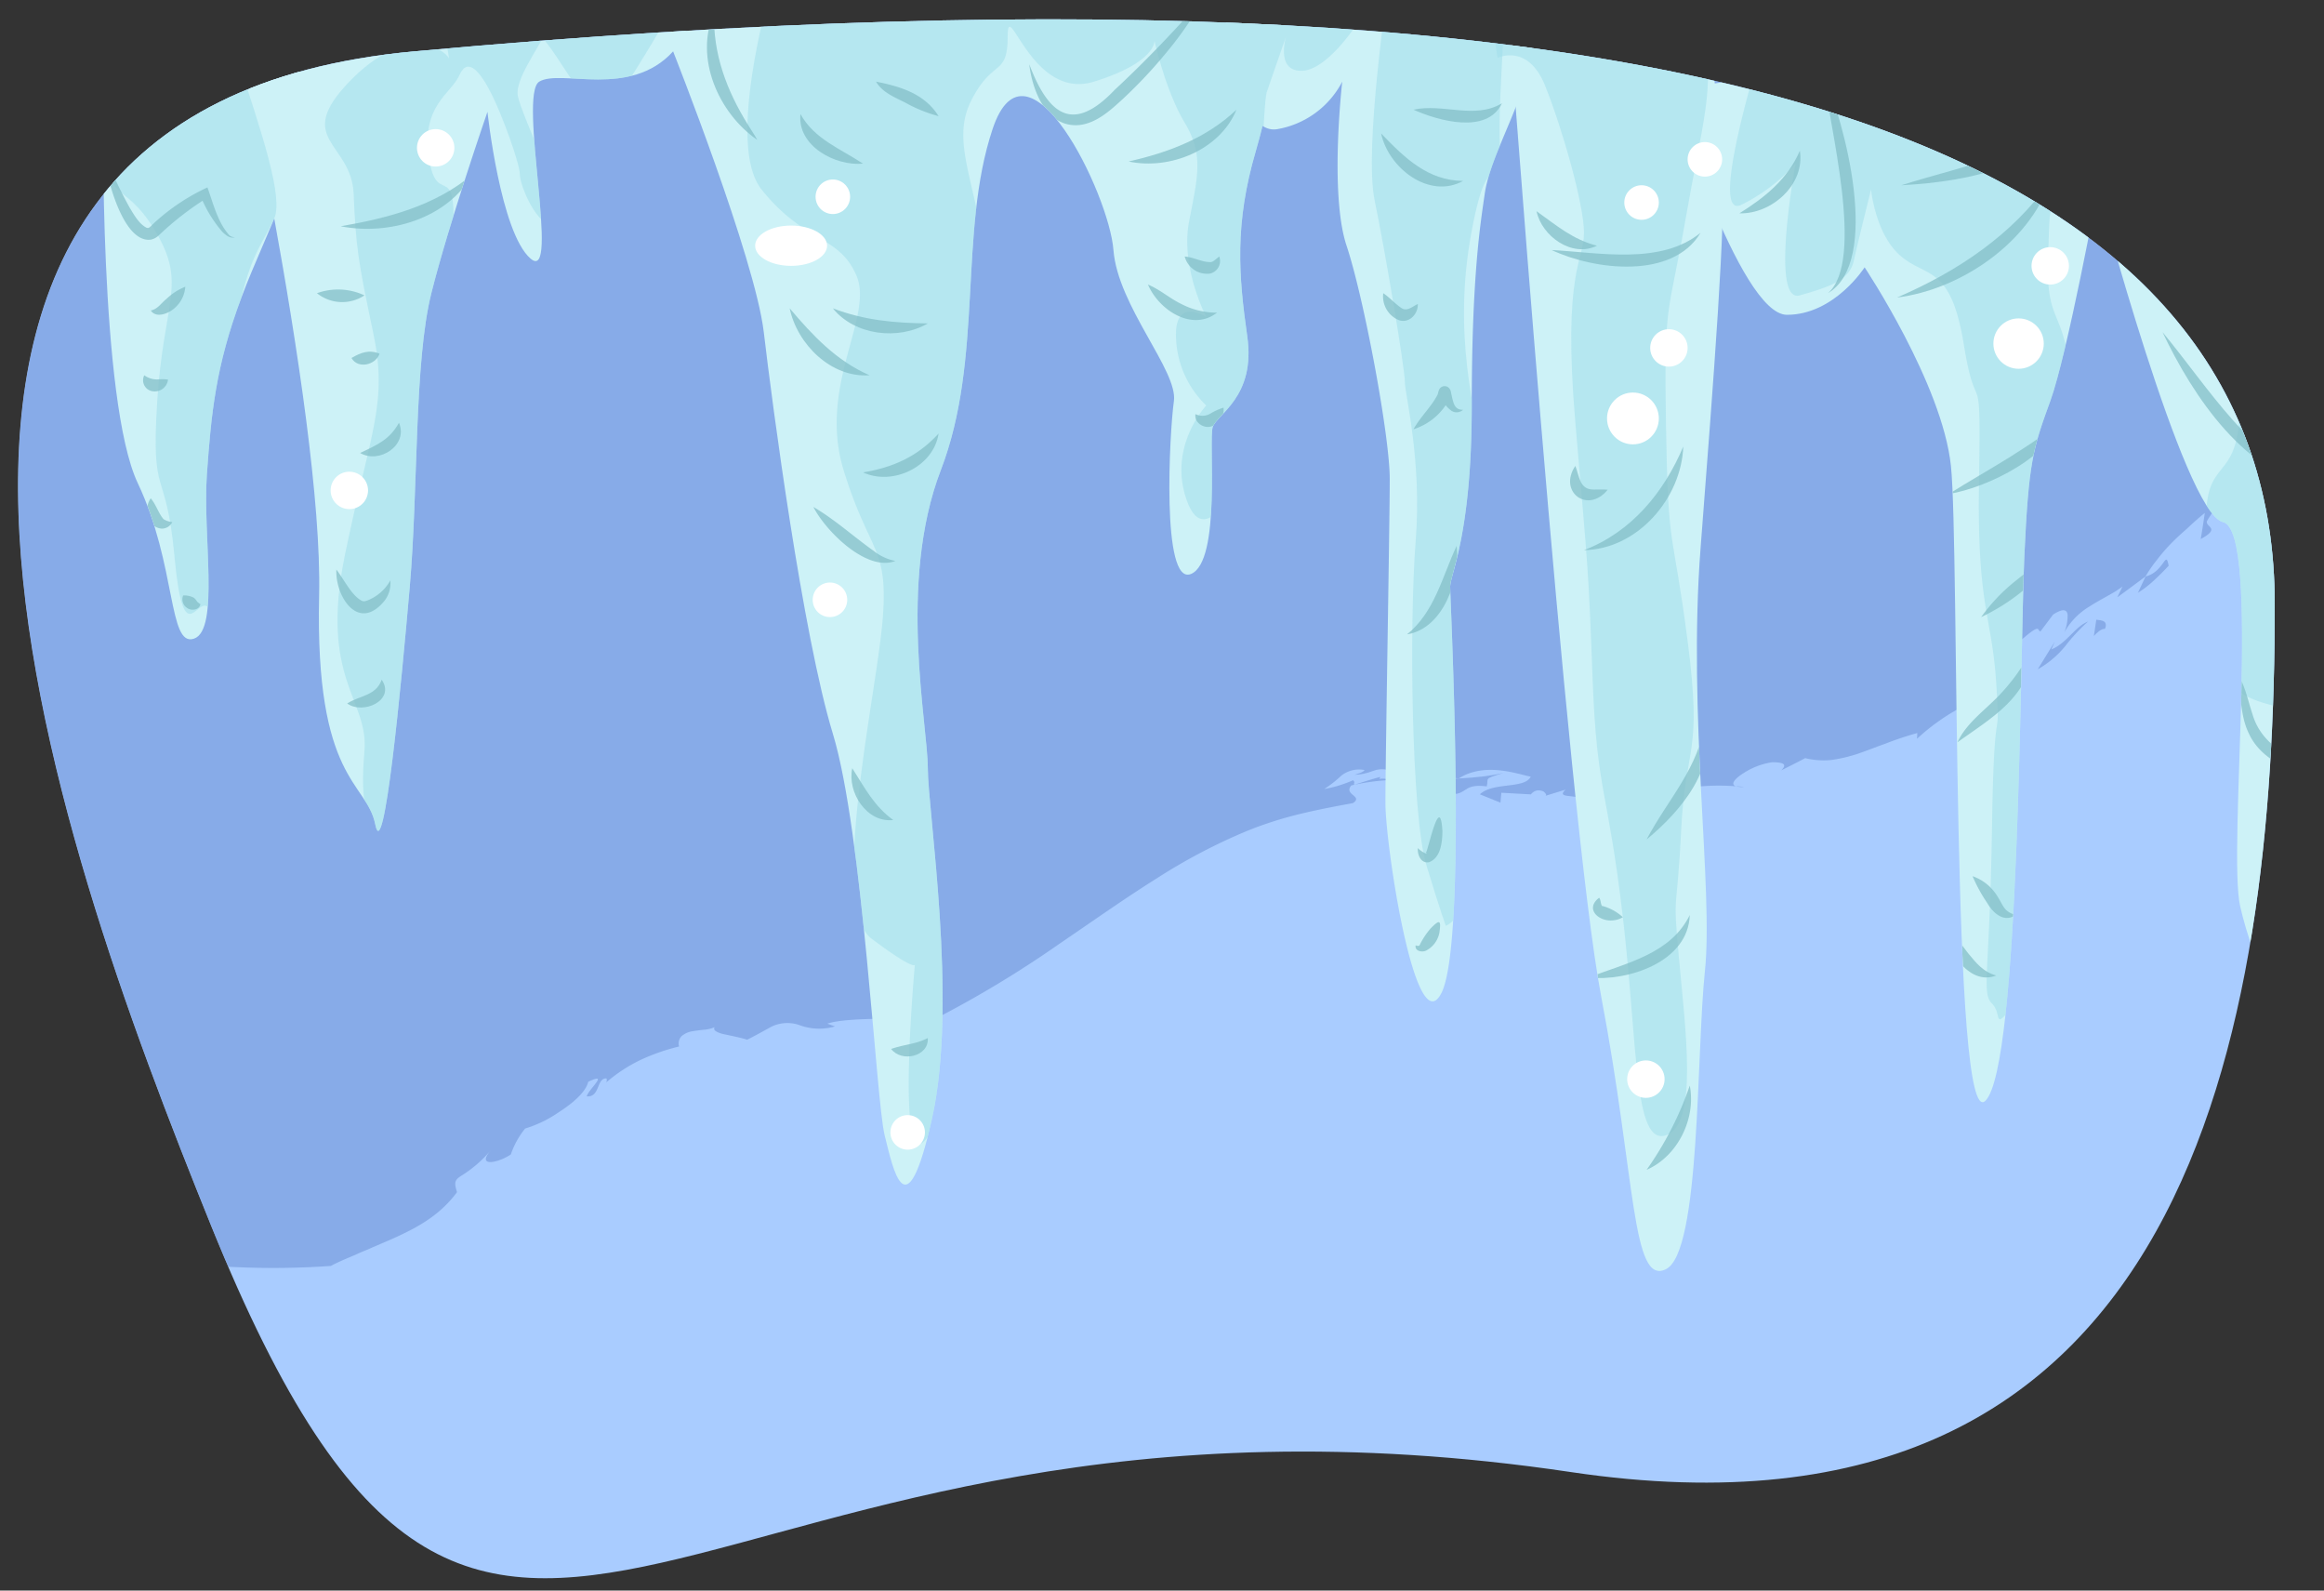 <svg xmlns="http://www.w3.org/2000/svg" xmlns:xlink="http://www.w3.org/1999/xlink" width="380" height="260" viewBox="0 0 380 260"><rect x="0" y="0" width="380" height="260" fill="#333333" stroke="none"/><defs><clipPath id="a"><path d="M34.532,200.4c46.588,115.058,75.529,18.352,222.353,40.235,101.538,15.133,115.059-72.49,115.059-141.883S292.179-12.07,67.708,8.4C-34.528,17.724,8.488,136.08,34.532,200.4Z" fill="none"/></clipPath><clipPath id="b"><path d="M403.708,70.518c-2.118-4.235-14.118-49.412-14.118-49.412S359.238,6.283,343,6.283c-12.542,0-47.405,5.054-62.62,7.354-.127-1.494-.2-2.413-.2-2.413L251.53-.713c.292-3.287.413-5.71.413-5.71L199.708-3.6s.012.205.036.559l-86.154-1.2A48.25,48.25,0,0,0,111.473-16.3L39.473-3.6,36.65-5.011s1.23,5.457,3,13.989l-22.761,8.6s-.706,48,5.647,61.412,4.941,26.823,9.176,25.412,1.412-16.942,2.118-26.824,1.412-17.647,5.647-28.941c1.651-4.4,3.621-8.7,5.373-12.931,3.911,21.591,7.681,46.673,7.333,61.637-.706,30.353,7.764,30.353,9.176,37.411S65.59,112.165,67,95.93s.706-36.706,3.53-48,9.176-29.647,9.176-29.647,2.118,19.765,7.059,24S84.65,15.459,88.179,13.342,103,16.165,110.061,8.4c0,0,13.412,33.882,14.824,45.882s6.353,49.412,11.294,65.647,7.059,60,8.471,65.647,3.529,16.235,7.764-2.824-.706-50.117-.706-57.176-4.941-30.353,2.118-48.706,2.824-38.823,8.471-55.765S181.355,31.7,182.061,40.871s10.589,19.765,9.882,24.706-2.117,30.353,2.824,28.235,2.823-21.882,3.53-24,7.058-4.941,5.646-14.823-2.117-18.353,1.412-30.353c.389-1.323.751-2.69,1.09-4.073a3.227,3.227,0,0,0,2.44.543,14.792,14.792,0,0,0,10.588-7.764s-2.118,18.353.706,26.823,7.059,31.059,7.059,38.118-.706,45.882-.706,52.941,4.941,39.529,9.176,31.059,1.412-64.235,1.412-66.353,3.53-8.471,3.53-29.647,1.411-29.647,2.117-34.588c.576-4.03,3.028-9,5.062-14.139,3,39.177,9.714,122.949,14,145.433,5.647,29.647,4.941,47.294,10.588,44.47s4.941-35.294,6.353-48.706-2.824-41.647-.706-69.176c1.552-20.178,3.1-39.967,3.543-52.159,3.414,7.533,7.306,14.041,10.575,14.041,7.764,0,12.706-7.764,12.706-7.764S317.59,62.753,319,76.165s0,109.412,5.648,103.765S330.3,106.518,331,90.989s1.412-17.647,4.236-25.412S343,30.989,343,30.989,357.12,83.93,363.473,85.342s.706,53.647,2.824,62.823,7.058,20.471,12.7,16.941S405.826,74.753,403.708,70.518Z" fill="none"/></clipPath></defs><path d="M34.532,200.4c46.588,115.058,75.529,18.352,222.353,40.235,101.538,15.133,115.059-72.49,115.059-141.883S292.179-12.07,67.708,8.4C-34.528,17.724,8.488,136.08,34.532,200.4Z" fill="#a9ccff"/><g clip-path="url(#a)"><g opacity="0.65"><path d="M3.352,202.27s29.792,1.9,50.688-2.141S92.3,157.253,118.8,159.643c49.337,4.45,58.913-27.195,86.913-37.041s74.91,4.124,118.68-24.437,42.57-47.357,37.04-63.386S343.3-71.049,343.3-71.049s-176.692,1.262-208.882,9.414-188.062,88.9-188,94.037,22.724,92.423,24.949,99.862S3.352,202.27,3.352,202.27Z" fill="#759adb"/><path d="M4.117,201.251c2.322.767.274-.76-.8-2.546Z" fill="#759adb"/><path d="M3.319,198.705l-.56-1.8A3.141,3.141,0,0,0,3.319,198.705Z" fill="#759adb"/><path d="M-3.013,182.424c2.966,3.034,3.262,8.173,6.275,9.518C2.692,187.745-.45,182.326-3.013,182.424Z" fill="#759adb"/><path d="M147.847,142.517c1.018-.708,2-.116,3.168-.373.74-1.518-.482-.983-1.544-.51-1.09.433-2,.838-.661-.714a9.709,9.709,0,0,0-2.419,1.53c.722.485,1.467.967,2.217,1.394C150.445,142.277,146.951,143.744,147.847,142.517Z" fill="#759adb"/><path d="M347.021,5.494l.064-.688c-.843.611-1.2.252-1.245,2.864,1.79,1.9,3.306-1.821,5.525,1.649a8.007,8.007,0,0,1-.4-2.841C349.982,8.238,348.4,6.957,347.021,5.494Z" fill="#759adb"/><path d="M350.967,6.478a.649.649,0,0,1,.088-.125,2.949,2.949,0,0,0,.4-.636,5.293,5.293,0,0,1-.04-1.528A4.914,4.914,0,0,0,350.967,6.478Z" fill="#759adb"/><path d="M188.413,116.136c.67-.343,1.309-.631,1.893-.884A2.525,2.525,0,0,0,188.413,116.136Z" fill="#759adb"/><path d="M354.6,92.484c-.5-2.756-.682.991-3.78,1.749l-1.242,2.657a17.155,17.155,0,0,0,2.777-2.162C353.174,93.975,353.9,93.216,354.6,92.484Z" fill="#759adb"/><path d="M146.225,142.342a.765.765,0,0,1,.048.206l.118-.1Z" fill="#759adb"/><path d="M285.161,128.618c-.467-.043-.878-.071-1.317-.089A3.657,3.657,0,0,0,285.161,128.618Z" fill="#759adb"/><path d="M368.828,78.379c-1.527.881-2.8,1.306-4.032,2.18a9.881,9.881,0,0,0-1.849,1.746,17.167,17.167,0,0,0-2.08,2.871c-.349.979,2.375,1.105-1.022,2.933q.366-2.158.661-4.258c-1,.81-1.97,1.667-2.9,2.559-.952.822-1.866,1.66-2.707,2.535a28.1,28.1,0,0,0-2.293,2.68,20.472,20.472,0,0,0-1.788,2.608c-1.542,1.141-3.076,2.3-4.621,3.412.29-.568.566-1.174.846-1.756-.442.315-.888.623-1.342.906l-1.38.78c-.917.511-1.82,1.014-2.668,1.563a11.522,11.522,0,0,0-4.122,4.234,6.938,6.938,0,0,0,.544-2.912c-.133-.812-.719-1.057-2.362-.006l-2.072,2.759c-.645-.093.329-1.715-3.867,2.044.93.154.17,1.033-1.261,1.74-1.4.708-3.3,1.276-4.359.815,1.357,1.222,5,.045,6.021,1.561a5.8,5.8,0,0,0-3.881,3.856,4.776,4.776,0,0,1-3.748,3.442l-.062-1.873a28.378,28.378,0,0,0-5.164,2.869,34.436,34.436,0,0,0-3.87,3.1l.052-.943a55.28,55.28,0,0,0-5.3,1.771c-1.615.569-3.092,1.17-4.523,1.649a24.026,24.026,0,0,1-4.216.983,12.546,12.546,0,0,1-4.3-.3c-1.288.709-2.595,1.326-3.908,2,1-1,.422-1.307-1.5-1.329a11.915,11.915,0,0,0-4.837,1.893c-1.307.847-2,1.744-1.077,2.039a36.382,36.382,0,0,0-12.225,1.134,44.883,44.883,0,0,1-12.933,1.686c.392-1.945-4.634-.495-2.693-2.272l-3.424,1.051c.537-.12.044-.538-.175-.751-1.259-.5-1.816.142-2.362.795l.258-.32-4.8-.266-.144,1.618-3.369-1.361c2.17-2.053,7.37-.838,8.314-2.9-1.528-.178-7.316-2.554-11.754.3-3.048-.3-6.056-.571-9.036-.791-.429-.951.316-.307-2.569-.614-2.356-.4-2.433.666-5.457.819.939-.3,1.4-.442,1.654-.78a4.671,4.671,0,0,0-3.833.937,18.3,18.3,0,0,1-2.772,2.166,20.24,20.24,0,0,0,4.711-1.439c.459.389,0,.529.232.73,1.387-.434,2.776-.883,4.219-1.276-.25.873-.74-.113,1.842.5a36.059,36.059,0,0,0-6.571.894c-1.318,1.542,2.034,1.741.259,2.894-3.576.647-6.726,1.275-9.463,1.973a61.253,61.253,0,0,0-7.672,2.5,93.622,93.622,0,0,0-14.958,7.842c-5.082,3.176-10.2,6.809-15.972,10.732a176.482,176.482,0,0,1-20.321,12.257c-1.024-.077-2.443-.167-4.006-.131-1.57,0-3.312.012-5.019.073-3.424.068-6.731.21-8.526.8.417.15.835.32,1.259.451a9.229,9.229,0,0,1-5.657-.154,5.952,5.952,0,0,0-4.735.2c-1.3.71-2.639,1.467-3.981,2.131-1.019-.358-2.805-.665-4.191-1-.818-.249-1.438-.579-1.108-1.052a5.478,5.478,0,0,1-1.782.424c-.657.06-1.362.16-2.012.269a3.579,3.579,0,0,0-1.627.78,1.75,1.75,0,0,0-.406,1.687,33.319,33.319,0,0,0-5.965,2.042,25.307,25.307,0,0,0-5.955,3.835.72.72,0,0,0,.042-.667c-1.66-.049-1.008,3.117-3.22,2.941.2-1.059,3.833-4.1.249-2.383-.438,1.727-2.541,3.509-4.8,4.961a19.723,19.723,0,0,1-5.523,2.682,13.7,13.7,0,0,0-2.337,4.232c-1.963,1.345-5.715,2.2-3.3-.663a20.012,20.012,0,0,1-4.91,4.216c-.94.637-1.1,1.013-.587,2.612-2.6,3.508-5.879,5.432-9.291,7.04-1.7.816-3.492,1.518-5.343,2.351-.972.368-1.913.833-2.964,1.265q-.789.322-1.611.7c-.552.255-.932.442-1.415.705a134.887,134.887,0,0,1-18.375.036,52.288,52.288,0,0,1-15.959-3.394l-.715.908c1.76-2.236-7.357-4.181-3.771-5.66-3.553,1.475-9.009-.01-11.647-1.1l1.617-1.2c5.432,2.063,1.6-.427,8.325.762-.7.128-1.233.04-1.071.568,3.663-.1,10.819.452,14.49.12l-.875,1.15c5.8.7,8.171-3.336,13.679-4.455,4.393,1.53-.754,1.221.28,3.791,3.134-.186,4.047-2.386,4.9-3.929.851-1.595,1.61-2.547,4.59-.529-.423.181-.859.341-1.3.5,3.678-.258,2.947.15,1.989.8-.955.638-2.193,1.482.644,1.929,3.075-.481,3.83-1.063,4.034-1.573.16-.539-.458-.954-1.033-1.512a2.7,2.7,0,0,1-1.118-1.732c.01-.65.439-1.182,1.939-2.081.12,1.986,1.927,1.985,4.447,1.853.1-1.394,1.471-3.126,2.91-5.285,1.442-2.119,2.977-4.561,3.423-6.5.188.954,2.611.014,5.079-2.459-.559,2.557-2.1,3.089-5.262,5.506.18.948.11,2.958,2,2.535.066-2.362,2.451-5.256,4.838-8.356,2.375-3.079,4.815-6.26,4.7-8.671-.72,1.991,3.339-.477,3.973.509.48-2.378,3.356-4.71,4.055-5.809-1.024.52-2.021,1.052-3,1.59,2.762-1.553,5.187-4.173,8.043-7a37.389,37.389,0,0,1,10.434-7.8l.1.7a67.332,67.332,0,0,1,8.9-4.212,25.276,25.276,0,0,1,5.2-1.194,16.4,16.4,0,0,1,2.867-.149q.74.021,1.5.078l.765.067.367.041.22.037c-.212.1-.723.208-.969.341a1.217,1.217,0,0,0-.548.44c-.19.32-.061.685.22,1.057a4.494,4.494,0,0,0,.52.557c.1.088.2.18.3.274l.2.261c.27.34.557.647.771.883.211.623-.233,1.133-.953,1.577l-.282.164-.419.156-.891.3-1.774.579c-1.109.439-1.973.895-2.091,1.28-.122.406.505.7,2.3,1.075,2.972-.586,4.435-1.619,6.338-2.412a14.489,14.489,0,0,1,3-.972,11.857,11.857,0,0,1,1.777-.173,12.633,12.633,0,0,1,2.059.054c1.619-1.679-2.818-2.219-4.233-2.384a25.656,25.656,0,0,1,3.584-.2c.63,0,1.27.023,1.907.048l1.861-.02c.606-.016,1.2-.02,1.754-.08a12.921,12.921,0,0,0,1.532-.279,3.229,3.229,0,0,0,2.071-1.225c-1.629.372-2.31.018-2.282-.639a16.589,16.589,0,0,0,2.513-2.235c1.332-1.166,2.669-2.464,3.573-2.168-.572,1.415.313.712-.666,2.31a4.483,4.483,0,0,0,2.8-.4,8.933,8.933,0,0,0,2-1.435c.356,1.329-.94,1.83-2.19,2.269-1.224.5-2.427.934-1.842,2.592a13.467,13.467,0,0,0,8.362-3.644c1.831-1.776,3.25-3.772,5.86-6.256,2.917-1.41,4.688-2.951,8-4.382-.328.382-1.236,1-.643,1.123,3.609-1.175,4.607-2.271,5.41-3.158.817-.91,1.449-1.662,4.665-2.653.706-2.063,2.819-4.409,5.553-6.641a46.841,46.841,0,0,1,8.961-5.662c-.484.7-.2,1.65-.859,2.439,2.455-1.746,4.946-3.459,7.544-5.044a55.361,55.361,0,0,1,8.2-4.1,37.8,37.8,0,0,1,16.926-2.829l-.262.343c6.854-.609,12.653-1.328,19.694-.784-1.778.129-2.35.786-2.4,1.321,9.261,1.373,16.15-1.921,25.611-1.35,2.6,1.165,8.069-.273,7.348,2.366,3.817-.45,2.966-1.116,2.1-1.742s-1.737-1.195,1.882-1.5l-.7-.021a94.506,94.506,0,0,1,12.922-2.743c4.159-.734,8.26-1.658,12-3.857a22.793,22.793,0,0,0,4.035.105,16.762,16.762,0,0,0,5.348-1.206,9.992,9.992,0,0,1,2.048-2.782c.9-.894,1.912-1.848,2.824-2.832a32.7,32.7,0,0,0,6.395-2.8c-1.016.213-1.4.107-1.443-.065-.031-.2.284-.47.779-.892a23.808,23.808,0,0,0,2.93-2.438c-.894,2.387,1.7,1.207-1.181,4.49,3.895-1.567,4.344-3.2,4.763-4.859.455-1.646.768-3.4,4.512-5.272l2.4.8c-1.561.588-2.281,2.151-3.572,3.2,1.534-.563,6.385-2.765,7.544-5.6.3-1.617-5.964,2.544-1.482-2.256.746,1.326,1.578.493,2.748-.6,1.153-1.11,2.455-2.544,4.584-2.407a4.149,4.149,0,0,1,.535-2.641,7.219,7.219,0,0,1,2.282-2.88c.583.015.365.392.424.793a6.689,6.689,0,0,0,1.014-1.026,2.463,2.463,0,0,0,.362-.8,1.612,1.612,0,0,0-.2-1.13c-.316-.668-.722-1.33.569-2.869,1.205-.095.372,3.4,2.408,2.143,1.635-.932,1.667-1.573,1.728-2.242a4.083,4.083,0,0,1,1.3-2.793c-.6.308-1.265-.158-1.72-.9a3.614,3.614,0,0,1-.476-1.266,4.738,4.738,0,0,1,.03-1.367c1.435.391,3.838,1.211,2.421,4.633A31.993,31.993,0,0,1,355.214,59c.387-.2.736-.251,1-.019a1.977,1.977,0,0,1,.392,1.692c.031-.336.064-.679.1-1.028,0-.352.015-.7.034-1.052.038-.7.106-1.4.2-2.092.074-.7.031-1.411.078-2.107.018-.346.036-.7.054-1.045a9.7,9.7,0,0,0-.056-1.048,14.351,14.351,0,0,0-2.31-7.711,2.73,2.73,0,0,0,.545-1.778,17.117,17.117,0,0,0-.464-2.741,6.5,6.5,0,0,0-1.732-1.417c-.319-.19-.646-.362-.969-.524a9.168,9.168,0,0,1-1.01-.733,8.569,8.569,0,0,1-1.706-1.689,3.581,3.581,0,0,1-.73-2.135c-1.353-1.212-1.183,1.191-1.79,1.689l-.308-.687-.256-.6-.5-1.182-1-2.374c.29-3.281,3.329,3.234,4.053.98-.109-1.588-.275-3.223-.317-4.742-1.785-3.75-3.064-.042-3.9,1.365.715-4.49-2.606-5.074-2.123-8.162,1.8,6.023,2.9-3.817,4.639,4.044.018-1.119.016-2.248.052-3.353,1.389-.617,2.517,4.228,3.789,4.614-.416-5.1-2.382-5.964-2.852-10.741,2.547.85.823,5.75,3.805,7.591.336-6.1-2.419-9.7-.457-11.83,1.274,2.693-.208,7.316,2.314,8.16,1.053-1.588,3.686-3.25,1.634-8.618-1.441-1.667-1.789,1.852-1.363,4.339l.9.182-1.433.594c.039-2.617-1.673-6.4-2.074-9.125a3.409,3.409,0,0,0,.379-1.856.653.653,0,0,0-.419.328,1.939,1.939,0,0,1,.372-.95c-.453-3.092-3.279-6.754-2.39-9.729l1.615,5.179c1.633-.554,1.4-4.226,1.854-8.346-.421-3.508-1.332-11.038-3.46-9.5l.686,2.665c-3.242-.844.766-6.87-2.7-5.649-.289.855.19,1.751.461,2.816-1.309-2.2-3.157-1.51-3.405,2.468l2.829,2.488c-1.643,3.745,1.761,5.645.916,10.023-.776-.053-1.057.784-1.559-.132.026-3.834-1.027-8.8-2.557-10.864.678,4.6-1.988.156-1.857,2.616-1-6.893-3.642-2.428-4.779-9.872l2.658,2.531c-.429-6.661-3.587-6.281-5.477-8.726-.109-2.47,2.5-6.207.786-10.048.874-5.661-2.466-3.933-3.523-8.228,2.116.407,3.375,4.551,4.247,7.08a3.325,3.325,0,0,0-.017-.9c.078.263.193.507.444.576.855-3.729-4.734-11.118-.33-8.554.289,7.368,4.563,12.506,7.086,19.544-.108,2.606.778,5.133.193,6.8,1.905.534,3.669.528,4.754-2.142-2.454-4.14-3.691-2.613-5.1-8.272-.169-3.922-1.962-8.809-3.044-12.372l-1.5,1.057c-.8-2.262-1.514-5.687-2.248-8.465-.184-.694-.37-1.348-.56-1.933l-.143-.426a1.084,1.084,0,0,0-.133-.312,1.821,1.821,0,0,0-.229-.252,1.043,1.043,0,0,0-1.147-.194,1.211,1.211,0,0,0,1.058-.587.963.963,0,0,0-.133-1.065,6.657,6.657,0,0,1,1.574.57c.613-.5.8-1.729,1.016-2.857.216-1.108.45-2.16,1.2-1.965a5.647,5.647,0,0,0-1.092-2.842c-.834.219-1.585.524-2.322.654a5.981,5.981,0,0,1-2.6-.1c-1.531-.111-3.007,1.422-3.9,2.87a13.715,13.715,0,0,1-9.472,2.472c-1.656-2.042,6.482-1.911,2.535-3.951-8.68-.071-10.545,1.859-13.97,4.186,2.683.7.325,1.691.362,2.914l-3.736-.575c.79-1.809,1.988.524,3.87-1.4a15.183,15.183,0,0,0-6.849-.981l1.576-1.4c-2.562-.462-5.65,1.356-6.192-.793l-4.914,2.759c-4.812-1.432-6,.668-9.567,1.562l3.332.848-4.3-.495c-2.918,1.072,2.718,1.907-2.189,2.457,3.272-2.576-4.782-1.422-4.5-4.157,2.293-.02,6.494.249,5.647-1.373-1.668.039-4.659-1.4-7.1-2.621.4.42-3.484.115-3.623.754l3.257,6.405c-2.095,1.469-5.606-5.4-8.361-5.074,4.667-1.04-.9-.637,0-2.212-5.618,1.4-11.737,4.083-17.562,4.05l1.576-1.411c-3.875,1.452-2.925-1.133-7.764.694-1.819.964,4.07-.007.747,1.385-19.921.726-40.755.993-59.194,2.57.3-2.531-7.775-1.268-11-1.73-1.747,1.035-.014,1.992,1.867,1.177-3.734,1.632-5.508,1.631-9.342,2.082-1.586-1.882-4.911-1.127-7.566-.061,1.037-1.063-.7-2.453,4.613-1.892-1.476-.488,6.542-3.889-.953-3.558a72.064,72.064,0,0,1-10.651,4.8c-1.883.645-3.707,1.288-5.627,1.776-.921.268-1.824.523-2.752.741-.448.114-.958.205-1.363.317s-.825.213-1.241.306c-.485.037-.945.088-1.355.159a11.31,11.31,0,0,0-1.116.287c-.727.23-1.369.486-1.972.723a5.975,5.975,0,0,1-3.434.568l.852-1.213c-2.417.321-2.434,1.7-2.812,2.7-3.636,1.259-2.559-1.735-1.683-2.988a39.507,39.507,0,0,0-8.863,5.8A34.225,34.225,0,0,1,108.745-39c-2.231.126-1.467-2.551-5.472-.569C90.532-32.914,80.825-26.3,66.409-21.295l-4.2-.023-2.132,4.167C45.992-13.119,34.7-7.5,20.538-1.38c1.175-1.046,3-1.618,3.287-2.674-4.383,2.5-7.135,8.185-11.428,9.5a10.383,10.383,0,0,1-.956-2.42c-4.713,3.4-6.282,7.4-11.485,11.1-1.09-.165,1.9-2.418-.539-2.28l-3.2,2.1c2.087-2.249-2.642-.607-1.935-1.354a3.73,3.73,0,0,0,2.269-.9c-.617-1.063-3.8.443-6.039.747-1.369.91-2.08,2.273-.539,2.123-2.894.457-.843-.614-1.457-1.668-3.607,1.221-3.6,2.053-3.221,3.805.834,1.014.834,1.011,3.556.749-4.142.779-8.43,2.762-11.413,2.573l-1.311,2.207-.649-.131c.18.648.254.974.165,1.215.128-.094.257-.188.392-.272a45.488,45.488,0,0,1-7.11,6.121c-1.342.966-2.745,1.911-4.177,2.847l-2.165,1.4-1.089.7-.437.3c-.563.386-1.129.765-1.671,1.162-.271.2-.536.4-.784.616-.225.225-.535.417-.591.749A9.466,9.466,0,0,0-40.365,40.5a1.481,1.481,0,0,0,0,.267l.091.646.183,1.293.366,2.586.762,5.192a32.764,32.764,0,0,1-3.5-8.478c-.1-.343-.237-.8-.287-.914l-.179-.479c-.119-.313-.24-.612-.371-.889a3.84,3.84,0,0,0-.959-1.353c.15.391.318.769.473,1.139-.287.191-.348-.312-.565-.913a2.59,2.59,0,0,0-1.538-1.708,13.454,13.454,0,0,0-.836,1.809c-.17,1.656.973,2.085,1.822,2.312.431.136.784.219.9.524a4.411,4.411,0,0,1-.362,2.575c-.542-1.579-.892-2.261-1.108-2.283-.112-.031-.208.033-.3.156a3.108,3.108,0,0,0-.224.628c-.286,1-.609,2.3-1.856.295-.8,2.1,1.441,3.792,3.538,5.764a21.52,21.52,0,0,1-.945-4.594c1.323.958,1.514,6.812,4.056,7.23a3.373,3.373,0,0,1-.138,1.978A3.645,3.645,0,0,1-42.3,56.3a15.348,15.348,0,0,0,.519,1.58c1.19-.573,3.428,2.224,3.734,5.239.078.757-1.57-1.415-2.457-1.426-.934,6.426,1.035,11.6,1.626,18.692a8.977,8.977,0,0,1,1.836-5.078,9.426,9.426,0,0,1,.806,2.111c.552-.008,1.211,1.288,1.737,2.346l-1.492-1.38c.437,1.842.806,3.678,1.836,4.684,1.05.553,1.812,1.039.776,3.656a3.5,3.5,0,0,0-1.491-1.81,26.06,26.06,0,0,0,1.232,4.864c-.493.27-1.821,1.623-1.729,4.725l2.637-1.711c-.155,6.065.112,5.217.744,8.234-2.649,4.645,5.5,14.021,2.523,15.786l-1.369-5.606c-1.678,2.514-5.792-3.909-6.571-1.369L-33.8,116.4c.62-6.906,4.945,5.706,7.212,3.771.88,2.881-.779,5.428,1.89,8.289.149,2.5-2.49-1.344-2.108,1.6a3.335,3.335,0,0,0,1.54,1.43,1.988,1.988,0,0,1,.691.62,4.718,4.718,0,0,1,.54,1.429c-.4-.115-1.443-.716-1.676-.121.632,3.211,2,1.543,3.978,4.745l-.193-.719c2.243.876,1.2,4.343.927,5.3l5.755,7.795c-1.5-.694-4.617-4.469-4.264-1.333-1.85-.951-2.683-4.293-3.539-7.092s-1.731-5.057-3.806-3.893c-.09,3.055,4.284,5.491,3.344,8.66,2.179-.148,4.029,3.689,5.965,5.84l-.274.949c2.294,5.259,3.392-1.577,5.532,4.33-.269.955-2.478-.242-.9,3.178.705.5,1.626,1.728,2.513,1.593l-.127-1.04c.842-1.5,2.686,3.977,3.652,6.566-1.409-1-2.686-.935-2.114,1.563-1.72-4.455-4.908-2.147-6.4-5.86,1.407.987,4.277,4.354,4.193,1.63-.312-3.447-3.621-5.238-5.981-8.822l.961,2.6c-2.717,2.076-5.183-5.635-8.63-5.425.523,1.143,1.14,1.971.648,2.2.577-.538-1.877-3.854-2.6-5.733l2.2,1.21c-.241-6.515-3.149-3.822-4.725-10.06,1.269.026,5.74,7.923,4.685,2.908-1.475.655-1.933-3.549-3.205-3.549.185-1.551.358-3.09.58-4.64-.5-.757-1.081-1.492-1.609-2.341l-.825-1.263-.726-1.233c-.963-1.625-1.835-3.063-2.5-4.062,1.6,1.392,1.912,2.6,3.4,4.3-2.016-4.431,1.359-7.67-1.831-10.447l-.017,2.859c-.824-3.929-1.517-5.312-2.589-6.848-1.724-1.075-2.032,2.383-1.76,4.654-.418-1.97-.2-6.188-1.755-5.779a4.057,4.057,0,0,0-1.783-4.7c-.071-3.648.72-1.514,1.893-2.081-1.384-2.751-1.774-9.4-3.91-7.791-.2,1.362,1.632,5.013-.47,3.758,1.757-1.78-1.441-1.7-1.548-4.266,3.109,3.861.58-5.861,2.866-3.077-.512-4.534-2.16-4.893-3.385-7.948l1.563-.4-1.762-4.734c1.611-1.452,4.176.731,3.818-4.107-3-3.092-5.817-1.085-8.021-6.725l2.386.67c-.015-1.809-1.836-7.28-3.178-6.436a10.384,10.384,0,0,0-1,5.691l-.075-.752c-1.732-2.932-1.526,5.838-2.9-.541,3.127,1,2.155-9.9,3.2-13.776-1.292-2.011-3.286-6.186-4.629-7.133-.672.42-.515,3.754-2.233,2.615a17.226,17.226,0,0,0-.457-5.379,22.423,22.423,0,0,0-.682-2.237c-.281-.751-.556-1.484-.828-2.212a54.71,54.71,0,0,1-1.723-6.29,11.085,11.085,0,0,1-.191-3.314q.045-.835.153-1.678a4.676,4.676,0,0,1,.4-1.638c.1.193.278.319.435.069a1.96,1.96,0,0,0,.209-.7c.028-.176.052-.385.071-.633a1.665,1.665,0,0,1,.232-.848,10.414,10.414,0,0,1,1.485-.658,8.232,8.232,0,0,1,3.254-3.4c2.111-1.463,4.4-2.75,6.635-3.992.351.289,1.221-1.087,1.728-2.064a10.619,10.619,0,0,0-1.806.73c.335-.147.767-.348,1.016-.439l.808-.308c.455-.782.976-1.5,1.548-1.578-.062-2,4.236-1.187,6.477-1.839a7.173,7.173,0,0,0-1.163.893c3.884-1.36,4-5.287,8.355-5.259l.827.314c-.662.247-1.29.559-1.323.823.641-.269,1.16-.514,1.639-.74,1.678-.567,1.542-.623.884-.474,2.724-1.514,1.7-2.178,5.893-4.368l-2.6.515a10.049,10.049,0,0,1,2.109-1.175c2.153-2.038,8.377-6.5,12.77-7.47C-8.081-4.7-9.165-5.47-4.06-8.78l.31,2.121L2.423-9.193c-.4,1.156,2.805.363,6.593-1.264-.052.043-.121.056-.176.107,3.586.955,6.651-2.691,8.006-4.086.736-.92,2.583-2.887,3.216-2.418.124-1.811,3.359-3.275,6.164-5.039A.349.349,0,0,0,26.12-22a10.909,10.909,0,0,0,1.273-.484,7.24,7.24,0,0,1-.711-.231c2.874-.349,2.82-3.367,6.774-3.405,5.034-1.4-.274,3.624,5.689,1.638l2.167-2.2c.906.009.419.315.177.751,2.345-1.45,4.955-.761,5.155-3.183-4.753.921-6.073.585-10.882,2.132,5.162-3.208,4.893-5.333,9.357-7.794.04-.6-.9-.022-1.789-.052,2.359-1.441,5.031-1.363,4.237-.016,2.325-.852,2.066-2.974,5.107-4.543l-1.1-2.766C55.1-45.216,60.559-45.94,64.148-46.9c-3.819,1.717-6.124,5.074-8.7,6.394,3.664,4.06-9.964,6.64-11.065,9.046,2.941-.371-2.285,3.42,3,1.609,2.032-2.977,3.762-2.314,6.8-3.878,2.419.531-1.4,3.434,4.185.6-2.706.509,1.7-3.881-2.542-1.306,6.494-5.375,8.491-5.151,15.2-9.713-5.9,3.235,1.465-3.434-2.635-2.7,1.605,1.88-8.883,6.158-.785,3.307l-5.209,3.126c-1.054-.79,4.87-4.056-.614-3.054,4.132-3.34,6.129-3.1,9.652-6.9-.183,1.815,4.751-.235,6,.734,1.908-1.122,3.06-3.5,5.75-3.354l-2.753,2.444c3.309-1.355,4.266.059,7.3-.831,1.7-1.2,1.471-2.307.219-2.66,4.854-1.632,8.833-5.009,14.195-6.3-6,2.465-.133,2.577-4.909,4.674l3.937-.793c2.93-2.6,6.752-5.654,9.966-8.506s5.835-5.514,6.131-7.424a13.337,13.337,0,0,1,8.609-2.062,12.237,12.237,0,0,0,4.018-.589,31.5,31.5,0,0,0,3-1.078c.571-.239,1.186-.517,1.855-.838s1.273-.613,1.994-.99c-1.648.667,1.53,1.885.827,2.822.966-.109,2.374-.249,3.662-.364a11.837,11.837,0,0,0,3.632-.84l-4.7-.96c5.263-2.3,12.983-1.652,18.745-2.279-1.146.584.911,1.476-2.51,2.468.141,1.2,4.163.743,5.952.688,4.02-1.444.977-3.406,5.678-4.672,12.793-.722,25.4-1.355,37.982-1.957s25.1-1.168,37.643-1.645c25.075-.946,50.185-1.544,75.638-1.039l-.052,1q2.908-.262,5.865-.464l2.968-.191.9-.045,1.4-.049,2.816-.093c7.535-.235,15.262-.389,23.05-.484q1.26,8.841,2.539,17.808.622,4.482,1.249,8.988.318,2.438.638,4.888c.805,6.329,1.569,12.717,2.318,19.118,1.512,12.794,2.987,25.647,4.849,38.053l.638-.458c-1.305,5.354.186,6.711,1.666,8.129a5.836,5.836,0,0,1,1.823,2.746c.361,1.294.352,3.136-.315,5.988a15.513,15.513,0,0,1,2.972,5.1,27.721,27.721,0,0,1,.847,2.831c.233.744.421,1.515.59,2.309.026.11.032.173.073.323l.151.519.3,1.042q.3,1.043.6,2.093c.387,1.515.776,3.036,1.163,4.553l2.325,9.944q-.706.641-1.419,1.245a15.276,15.276,0,0,1,.437,7.946,28.146,28.146,0,0,1-3.015,7.679q-.5.892-1.012,1.793a17.4,17.4,0,0,1-1.06,1.727c-.748,1.092-1.48,2.186-2.164,3.3-.658,1.164-1.383,2.147-1.992,3.258A23.236,23.236,0,0,0,368.828,78.379Zm-426.791-49.2a8.027,8.027,0,0,0-.843.6,2.35,2.35,0,0,0,.32,1.28c.107.217.153.238.155.115s-.067-.392-.067-.767A4.484,4.484,0,0,1-57.963,29.179ZM-8.492,0C-9.61-.787-11.458-.4-13.109.35a3.337,3.337,0,0,0,1.692.823C-15.791,2.62-17.944,4.647-22.77,6.525c.666.395-.247,2.18,3.89-1.133C-21.529,5.228-9.336,3.167-8.492,0ZM-35.313,82.325l.007.028a5.619,5.619,0,0,0,.67.458Zm-7.119-25.846a2.918,2.918,0,0,1-.541,1.959C-43.348,57.666-42.942,57.093-42.432,56.479Zm17.3-32.626C-26.721,25-28.89,26.575-30.4,26.279A39.443,39.443,0,0,1-25.135,23.853ZM273.036-61.916a1.731,1.731,0,0,0-.267-.11c-1.046,1.341-3.545-.1-4.8.8-2.676-.667.208-1.748,1.749-2.171A18.1,18.1,0,0,1,273.036-61.916ZM353.8,9.07a8.357,8.357,0,0,1-.453-3.383c.265.257.483-.112.746-.55,0,.142,0,.311,0,.442.61-.853,1.868.085,2.889.186C358.01,11.38,357.046,8.909,353.8,9.07Z" fill="#759adb"/><path d="M353.766,8.82c.22.073.279-1.422.324-3.241C353.76,6.005,353.594,6.919,353.766,8.82Z" fill="#759adb"/><path d="M341.286,2.046c-1.06-1.149-.86-3.244-.928-4.469C339.3-1.64,340.157,1.608,341.286,2.046Z" fill="#759adb"/><path d="M343.322,9.573c-.544,1.716-1.2-.141-1.55,1.145-.338,3.529.49,7.1,1.972,8.805.695-1.064,2.815-2.724,4.1-1.528-1.756-5.239-5.99-7.31-3.561-10.444l-4.335-3.865C340.109,8.081,343.013,6.557,343.322,9.573Z" fill="#759adb"/><path d="M348.2-2.414l-.7,3.059c1.058-.769,1.628,1.363,2.264,2.813C352.229,2.261,348.629-.807,348.2-2.414Z" fill="#759adb"/><path d="M351.675,39.778c.175.392.374.8.534,1.18l.45,1.131.461,1.138.35,1.091c-.059-.5-.043-.981-.153-1.514C352.773,41.79,352.314,40.833,351.675,39.778Z" fill="#759adb"/><path d="M351.717,43.019l-.709.3c.4.524.66.982,1.011,1.495a15.324,15.324,0,0,1,.935,1.514,12.869,12.869,0,0,0-.571-1.638C352.153,44.125,352.013,43.61,351.717,43.019Z" fill="#759adb"/><path d="M351.526,47.493l.071-.468-.427-1.1-.561-1.146c.163.455.393.94.521,1.383Z" fill="#759adb"/><path d="M350.008,54.9q.649-.149,1.318-.328c-.088-.995,1.66-2.65.066-2.727a2.412,2.412,0,0,1-.154,1.764,2.459,2.459,0,0,1-.479.835A1.664,1.664,0,0,1,350.008,54.9Z" fill="#759adb"/><path d="M344.185,102.8c.521-1.311-.448-1.394-1.416-1.5l-.4,2.662C342.769,103.544,343.553,102.726,344.185,102.8Z" fill="#759adb"/><path d="M335.962,104.906l-2.769,4.5a15.768,15.768,0,0,0,4.506-3.8,29.791,29.791,0,0,1,3.71-4c-2.042.736-3.515,3.577-5.991,4.552Z" fill="#759adb"/><path d="M243.1,128.548c.368-1.4-.667-1.17,2.692-2.189-4.612,1.026-8.578.828-13.705,1.3.908.829-2.81,2.537-.873,2.061,1.867-.381,3.768-.744,5.686-1.1l-.827.984C240.187,130.507,238.658,127.947,243.1,128.548Z" fill="#759adb"/><path d="M29.615,198.272c.515-.695-.206-1.277-.919-1.858C25.264,197.255,30.3,198.12,29.615,198.272Z" fill="#759adb"/></g><path d="M110.061,8.4s13.412,33.882,14.824,45.882,6.353,49.412,11.294,65.647,7.059,60,8.47,65.647,3.53,16.235,7.765-2.824-.706-50.117-.706-57.176-4.941-30.353,2.118-48.706,2.823-38.823,8.47-55.765S181.355,31.7,182.061,40.871s10.588,19.765,9.883,24.706-2.118,30.353,2.823,28.235,2.824-21.882,3.529-24,7.059-4.941,5.648-14.823-2.118-18.353,1.411-30.353S210.3-2.894,210.3-2.894L108.649-4.3Z" fill="#cdf2f7"/><path d="M36.649-5.011s16.236,72,15.53,102.353,7.765,30.353,9.176,37.411S65.591,112.165,67,95.93s.706-36.706,3.53-48,9.176-29.647,9.176-29.647,2.118,19.765,7.059,24-2.118-26.824,1.412-28.941S103,16.165,110.061,8.4,111.473-16.3,111.473-16.3L39.473-3.6" fill="#cdf2f7"/><path d="M16.885,17.577s-.706,48,5.647,61.412,4.941,26.823,9.176,25.412,1.412-16.942,2.118-26.824,1.412-17.647,5.647-28.941,10.588-21.883,9.882-32.471L48.649,5.577Z" fill="#cdf2f7"/><path d="M246.3-2.894s9.883,136.236,15.53,165.883,4.941,47.294,10.588,44.47,4.941-35.294,6.353-48.706-2.823-41.647-.706-69.176,4.235-54.353,3.53-62.118-1.412-16.235-1.412-16.235Z" fill="#cdf2f7"/><path d="M273.12,14.753s11.294,36.706,19.059,36.706S304.885,43.7,304.885,43.7,317.591,62.753,319,76.165s0,109.412,5.647,103.765S330.3,106.518,331,90.989s1.412-17.647,4.236-25.412S343,30.989,343,30.989,357.12,83.93,363.473,85.342s.706,53.647,2.823,62.823,7.059,20.471,12.706,16.941,26.824-90.353,24.706-94.588-14.117-49.412-14.117-49.412S359.238,6.283,343,6.283,273.12,14.753,273.12,14.753Z" fill="#cdf2f7"/><path d="M199.708-3.6s1.412,26.117,9.177,24.705a14.8,14.8,0,0,0,10.588-7.764s-2.118,18.353.706,26.823,7.059,31.059,7.059,38.118-.706,45.882-.706,52.941,4.941,39.529,9.176,31.059,1.412-64.235,1.412-66.353,3.529-8.471,3.529-29.647,1.412-29.647,2.118-34.588S247,20.4,249.12,14.048s2.824-20.471,2.824-20.471Z" fill="#cdf2f7"/><g clip-path="url(#b)"><path d="M128.767-11.364s-11.294,33.529-4.235,42.353,12.706,7.412,15.529,14.117-6.353,18-2.117,31.765,7.411,12.353,6.352,24.706-8.823,46.588-1.764,51.882,7.059,4.236,7.059,4.236-3.177,34.588,1.764,28.588,8.118-15.882,6-35.294-6-48-2.823-60.353S163,70.165,163.355,61.7s-1.059-3.53-2.117-17.294-6-20.824-2.471-27.883,6-3.882,6-10.588,3.882,10.588,14.118,7.412,9.882-6.706,9.882-6.706,1.765,8.117,4.941,13.412,2.118,8.823.706,16.235,2.824,15.529,2.824,15.529-5.294-3.529-4.942,3.53a16.126,16.126,0,0,0,4.942,10.941s-6.353,6.706-3.177,15.529,8.824-4.235,8.824-4.235L207.826,62.4l-1.412-37.412s.353-8.824.706-9.883S210.3,5.93,210.3,5.93s-1.764,5.647,2.471,5.647,9.177-7.765,9.177-7.765l-1.765-9.176-32.118-5.647L148.885-7.835Z" fill="#a0dcea" opacity="0.53"/><path d="M91-17.717S83.238,3.106,87.12,4.871s9.529,17.647,13.765,11.294S109.355,2.4,110.414.636s17.647-14.824,1.059-16.941S90.3-19.129,90.3-19.129Z" fill="#a0dcea" opacity="0.53"/><path d="M68.061,126.989s1.412,13.412-3.529,10.941-5.647-6.706-4.941-15.177-7.412-11.647-3.177-32.117S63.473,65.93,61,54.283,58.179,40.165,57.826,31.7s-9.882-8.824-.706-18.353S72.649,8.048,73.355,9.459,67-15.6,78.3-13.129,90.3.989,89.944,3.459s-5.648,8.824-5.3,12S94.179,36.636,91,36.989s-6-6.706-6-8.471-2.823-9.529-4.588-13.059-3.882-6.353-5.294-3.176-6.353,4.941-4.941,13.765,5.294-2.118,3.529,16.941S68.061,126.989,68.061,126.989Z" fill="#a0dcea" opacity="0.53"/><path d="M33.826,99.106c-1.765-1.058-3.882,7.059-5.294-8.117s-3.883-8.824-2.824-25.412,4.941-19.059-.353-27.882-8.823-4.236-7.411-15.53S22.179,8.048,25,8.048,33.826-5.364,38.414,8.4s7.922,23.9,6.432,27.3-3.609,5.519-5.373,12.931-2.118,21.529-2.118,25.059-2.117,25.764-2.117,25.764Z" fill="#a0dcea" opacity="0.53"/><path d="M227.238-4.658c-.353,3.176-4.236,28.941-2.471,37.411s4.941,27.53,4.941,29.648,2.824,12.7,1.765,26.117-.706,44.824,1.765,52.941,3.176,9.883,3.176,9.883,5.294-2.118,4.235-13.765-.705-32.118.353-40.588,4.236-7.059,2.118-18.706-5.647-23.647-2.471-40.588,4.942-2.824,4.589-13.765S247,.283,244.885-2.541,234.649-7.129,231.473-6.07Z" fill="#a0dcea" opacity="0.53"/><path d="M258.3-.07s-10.588-12-12.7-3.882-.706,13.411-.706,13.411,4.941-2.47,7.764,4.589S259,33.459,259,38.048s-3.529,6.353-1.411,31.058,2.117,23.3,2.823,42,2.471,17.647,4.941,38.824,1.765,37.412,7.059,35.647,3.177-17.294,2.118-28.941-.353-6.353.353-20.824,3.529-12,1.059-31.059-3.177-13.764-3.53-34.941.353-17.647,3.177-33.882,4.941-21.882,2.823-30-.706-11.647-6-16.235S258.3-.07,258.3-.07Z" fill="#a0dcea" opacity="0.53"/><path d="M287.944,8.048s-8.824,28.235-3.177,25.411a29.158,29.158,0,0,0,8.824-6.706s-4.236,22.942.7,21.53,8.118-2.471,8.824-5.647,2.824-11.647,2.824-11.647.7,7.412,4.941,10.941S319,43.342,321.12,56.4s2.824,1.411,2.471,22.235,2.117,21.882,2.823,33.176-.353,0-.706,23.647-1.764,26.824,0,28.589,0,4.588,3.53.353,9.176-2.118,7.764-13.059-5.647-21.177-6-37.412,0-21.882,2.824-35.294,5.647-7.765,4.588-18-3.882-7.765-3.529-18.353,0-4.235,2.117-16.941,6.706-6.706,1.765-14.824-20.471-6.706-26.471-6S287.944,8.048,287.944,8.048Z" fill="#a0dcea" opacity="0.53"/><path d="M358.179,6.283s-10.588,18.706-6.353,31.765,15.529,23.294,14.118,32.47-7.059,3.883-4.589,21.53-1.764,21.882,16.236,24.353,21.882,2.117,21.882,2.117,27.882-19.059,18.706-49.765,7.765-31.411-16.588-44.47A220.869,220.869,0,0,0,356.061,5.93" fill="#a0dcea" opacity="0.53"/><g opacity="0.76"><path d="M55.708,36.989c7.74-1.348,15.393-3.322,21.53-8.471-4.091,7.257-13.7,10.021-21.53,8.471Z" fill="#85c0c9"/></g><g opacity="0.76"><path d="M57.473,58.518c1.524-.886,2.866-1.409,4.588-.706-.619,1.869-3.555,2.551-4.588.706Z" fill="#85c0c9"/></g><g opacity="0.76"><path d="M51.826,47.93a10.148,10.148,0,0,1,7.764.353,6.579,6.579,0,0,1-7.764-.353Z" fill="#85c0c9"/></g><g opacity="0.76"><path d="M55,93.106c1.274,1.635,2.466,4.211,4.144,5.091.332.145.48.114.969-.06a7.326,7.326,0,0,0,3.711-3.266,4.69,4.69,0,0,1-1.256,3.69c-4.166,4.61-7.77-1.2-7.568-5.455Z" fill="#85c0c9"/></g><g opacity="0.76"><path d="M56.767,114.989c2.126-1.334,4.7-1.239,5.647-3.883,2.3,3.38-3.077,5.779-5.647,3.883Z" fill="#85c0c9"/></g><g opacity="0.76"><path d="M58.885,74.048c2.915-1.391,4.8-2.185,6.353-4.942,1.571,3.662-3.222,6.79-6.353,4.942Z" fill="#85c0c9"/></g><g opacity="0.76"><path d="M16.885,24.636a71.153,71.153,0,0,0,4.281,9.243c.745,1.241,1.585,2.75,2.812,3.354.263.063.323.054.6-.173.369-.363.853-.84,1.243-1.168a33.95,33.95,0,0,1,8.1-5.258c.946,2.629,1.64,5.6,3.513,7.752a1.148,1.148,0,0,0,.977.367c-.775.322-1.55-.36-2.071-.871a20.971,20.971,0,0,1-3.584-5.928l1.074.41a49.648,49.648,0,0,0-7.942,6.183,2.713,2.713,0,0,1-1.177.619c-4.767.7-7.52-10.992-7.829-14.53Z" fill="#85c0c9"/></g><g opacity="0.76"><path d="M23.59,61.342a3.5,3.5,0,0,0,2.5.656,7.244,7.244,0,0,1,1.383.05,2.18,2.18,0,0,1-2.315,1.928,1.817,1.817,0,0,1-1.568-2.634Z" fill="#85c0c9"/></g><g opacity="0.76"><path d="M24.649,50.753c1.154-.213,1.7-1.218,2.579-1.9A9.376,9.376,0,0,1,30.3,46.871a5.061,5.061,0,0,1-1.742,3.483c-.908.852-3.02,1.755-3.9.4Z" fill="#85c0c9"/></g><g opacity="0.76"><path d="M24.649,81.459c.9,1.066,1.25,2.428,2.1,3.415a3.519,3.519,0,0,0,1.427.468,1.923,1.923,0,0,1-1.747,1.071c-2.366-.227-2.983-3.281-1.783-4.954Z" fill="#85c0c9"/></g><g opacity="0.76"><path d="M29.943,97.342a3.261,3.261,0,0,1,1.749.368c.485.348.363.648,1.075,1.043-.15,1-1.518,1.123-2.164.633a1.677,1.677,0,0,1-.66-2.044Z" fill="#85c0c9"/></g><g opacity="0.76"><path d="M116.767,2.048c-.229,6.749,2.077,12.794,5.546,18.365.493.81,1.043,1.587,1.513,2.458-6.361-4.384-10.334-13.442-7.059-20.823Z" fill="#85c0c9"/></g><g opacity="0.76"><path d="M130.885,18.636c2.228,4.076,6.552,5.678,10.235,8.117-4.575.421-10.789-2.909-10.235-8.117Z" fill="#85c0c9"/></g><g opacity="0.76"><path d="M143.238,13.342c4.009.8,7.944,1.971,10.235,5.647a23.522,23.522,0,0,1-5.425-2.2c-1.681-.852-3.8-1.676-4.81-3.447Z" fill="#85c0c9"/></g><g opacity="0.76"><path d="M129.12,50.4c3.766,4.442,7.629,8.579,13.059,10.941-6.26.467-11.832-5.07-13.059-10.941Z" fill="#85c0c9"/></g><g opacity="0.76"><path d="M136.179,50.4c5.19,1.983,10.094,2.389,15.529,2.47-4.833,2.795-11.944,1.973-15.529-2.47Z" fill="#85c0c9"/></g><g opacity="0.76"><path d="M133,82.871c3.552,2.083,6.539,4.828,9.858,7.181a8.182,8.182,0,0,0,3.554,1.643c-4.706,1.844-11.446-4.937-13.412-8.824Z" fill="#85c0c9"/></g><g opacity="0.76"><path d="M141.12,77.224c5.032-.84,8.954-2.655,12.353-6.353-.816,5.415-7.492,8.6-12.353,6.353Z" fill="#85c0c9"/></g><g opacity="0.76"><path d="M139.355,125.577c2.129,3.338,3.537,6.157,6.706,8.47-4.334.51-7.561-4.523-6.706-8.47Z" fill="#85c0c9"/></g><g opacity="0.76"><path d="M145.708,171.459c2.454-.822,3.8-.7,6-1.764.2,3.049-4.34,4.013-6,1.764Z" fill="#85c0c9"/></g><g opacity="0.76"><path d="M184.532,26.4c6.536-1.482,12.716-3.8,17.647-8.471-2.7,6.609-10.89,9.9-17.647,8.471Z" fill="#85c0c9"/></g><g opacity="0.76"><path d="M187.708,46.518c2.035.847,3.566,2.275,5.471,3.182A12.45,12.45,0,0,0,199,51.106c-4.092,3.194-9.562-.482-11.294-4.588Z" fill="#85c0c9"/></g><g opacity="0.76"><path d="M193.708,41.93c1.555.12,2.869.97,4.3.908.373-.042.77-.459,1.351-.908a2.093,2.093,0,0,1-1.576,2.8,3.768,3.768,0,0,1-4.071-2.8Z" fill="#85c0c9"/></g><g opacity="0.76"><path d="M195.473,67.695a2.575,2.575,0,0,0,2.553-.154,9.515,9.515,0,0,1,2.035-.905,2.875,2.875,0,0,1-1.7,2.95c-1.264.675-3.157-.407-2.886-1.891Z" fill="#85c0c9"/></g><g opacity="0.76"><path d="M168.3,10.518c3.1,8.154,7.059,11.441,13.951,4.182C187.4,9.924,192.2,4.848,196.885-.423a55.325,55.325,0,0,1-5.99,8.8,77.827,77.827,0,0,1-7.285,7.788c-1.959,1.784-4.272,3.975-7.18,4.28-5.311.45-7.641-5.656-8.133-9.926Z" fill="#85c0c9"/></g><g opacity="0.76"><path d="M225.826,21.812c3.857,4.013,7.636,7.7,13.412,7.765-5.6,3.077-12.233-2.157-13.412-7.765Z" fill="#85c0c9"/></g><g opacity="0.76"><path d="M231.12,17.93c4.826-1.075,10.044,1.648,14.471-1.059-2.412,5.152-10.436,2.873-14.471,1.059Z" fill="#85c0c9"/></g><g opacity="0.76"><path d="M231.12,70.165c1.136-2.046,2.916-3.662,3.932-5.639.067-.15.128-.5.208-.7a1,1,0,0,1,1.5-.546,1.218,1.218,0,0,1,.482.8c.083.359.165.793.252,1.136.239.92.48,1.793,1.745,1.773a1.594,1.594,0,0,1-1.822.219,5.043,5.043,0,0,1-1.946-2.676c-.019.049.249.337.44.382a.9.9,0,0,0,1.121-.462,3.746,3.746,0,0,1-.532,1.614,9.925,9.925,0,0,1-5.379,4.1Z" fill="#85c0c9"/></g><g opacity="0.76"><path d="M226.179,47.93c1.092.733,1.967,1.759,2.93,2.391.6.425,1.119.247,1.762-.095.293-.157.571-.364.955-.531.082,1.591-1.384,3.236-3.112,2.632a4.189,4.189,0,0,1-2.535-4.4Z" fill="#85c0c9"/></g><g opacity="0.76"><path d="M230.061,103.7c4.516-3.65,5.747-9.411,8.118-14.471.617,5.373-2.1,13.485-8.118,14.471Z" fill="#85c0c9"/></g><g opacity="0.76"><path d="M231.826,138.636a4.243,4.243,0,0,0,1.392.91c.116,0,.058-.083-.021-.095-.109-.008.074-.243.154-.555.569-1.824,2.176-8.827,2.5-3.027-.019,1.76-.238,4.285-2.145,5.066-1.386.288-1.958-1.236-1.877-2.3Z" fill="#85c0c9"/></g><g opacity="0.76"><path d="M231.473,154.518c.314.152.587.121.654-.021a12.265,12.265,0,0,1,1.833-2.77c1.447-1.454,1.7-1.362,1.4.722a4.187,4.187,0,0,1-2.066,2.879c-.656.417-2.018.188-1.818-.81Z" fill="#85c0c9"/></g><g opacity="0.76"><path d="M253.708,40.871c7.769.405,17.848,2.491,24.353-2.823-4.576,7.692-17.387,6.1-24.353,2.823Z" fill="#85c0c9"/></g><g opacity="0.76"><path d="M251.238,34.518c3.365,2.405,5.906,4.617,9.882,5.647-4.047,2.008-9.021-1.541-9.882-5.647Z" fill="#85c0c9"/></g><g opacity="0.76"><path d="M259,89.93c7.758-2.967,13.076-9.442,16.235-16.941-.307,8.48-7.494,16.8-16.235,16.941Z" fill="#85c0c9"/></g><g opacity="0.76"><path d="M257.59,76.165c.676,1.788.707,3.883,2.993,3.855.756.009,1.494-.044,2.3.028-3.284,4.042-8.147.307-5.3-3.883Z" fill="#85c0c9"/></g><g opacity="0.76"><path d="M269.238,137.224c3.341-6.4,8.745-11.91,9.529-19.412,2.114,7.713-3.982,14.833-9.529,19.412Z" fill="#85c0c9"/></g><g opacity="0.76"><path d="M259.708,159.812c6.209-2.423,13.431-3.823,16.589-10.235-.257,7.692-10.088,10.866-16.589,10.235Z" fill="#85c0c9"/></g><g opacity="0.76"><path d="M261.473,146.753c.328.36.214,1.141.528,1.365a.494.494,0,0,1,.236.036,8.133,8.133,0,0,1,3.118,1.776,3.7,3.7,0,0,1-1.685.524c-2.262.208-4.576-1.874-2.2-3.7Z" fill="#85c0c9"/></g><g opacity="0.76"><path d="M269.238,191.224a54.3,54.3,0,0,0,7.058-13.765c1.056,5.385-1.979,11.566-7.058,13.765Z" fill="#85c0c9"/></g><g opacity="0.76"><path d="M284.414,34.871c4.2-2.626,7.884-5.589,9.882-10.235.9,5.5-4.6,10.4-9.882,10.235Z" fill="#85c0c9"/></g><g opacity="0.76"><path d="M298.179,12.283c3.435,7.584,9.478,30.471.706,35.647,6.141-5.279.143-27.727-.706-35.647Z" fill="#85c0c9"/></g><g opacity="0.76"><path d="M310.179,48.636c9.751-4.182,18.913-10.242,25.059-19.059-3.452,10.144-14.658,17.764-25.059,19.059Z" fill="#85c0c9"/></g><g opacity="0.76"><path d="M310.885,30.283c10.819-3.462,23.379-5.193,30.353-15.177-4.616,11.792-19.057,14.587-30.353,15.177Z" fill="#85c0c9"/></g><g opacity="0.76"><path d="M320.061,16.165c4.079-2.23,10.008-5.2,14.193-7.344,4.135-2.2,10.216-4.87,14.043-7.479-3.419,4.184-8.473,6.714-13.141,9.263a62.855,62.855,0,0,1-15.1,5.56Z" fill="#85c0c9"/></g><g opacity="0.76"><path d="M318.649,80.753c3.342-2.1,6.659-3.975,9.9-5.987,3.175-2.084,6.559-3.882,8.8-7.071-1.537,6.792-12.341,12.008-18.706,13.058Z" fill="#85c0c9"/></g><g opacity="0.76"><path d="M320.061,121.342c1.444-3.11,4.423-5.186,6.7-7.554a32.392,32.392,0,0,0,5.655-7.976c-.277,7.97-6.644,11.409-12.353,15.53Z" fill="#85c0c9"/></g><g opacity="0.76"><path d="M323.943,100.871a29.123,29.123,0,0,1,5.787-6.046c2.156-1.793,4.4-3.029,6.213-5.248-.337,2.919-2.858,5.038-4.952,6.8a33.153,33.153,0,0,1-7.048,4.494Z" fill="#85c0c9"/></g><g opacity="0.76"><path d="M317.943,150.989c1.319,1.4,2.743,3.406,3.923,4.9,1.308,1.585,2.427,2.992,4.548,3.572-4.589,1.813-8.4-4.514-8.471-8.47Z" fill="#85c0c9"/></g><g opacity="0.76"><path d="M322.532,143.224a7.729,7.729,0,0,1,4.051,3.259c1.01,1.551,1.033,2.517,3.008,3.094-1.994,1.346-3.779-.436-4.678-2a25.665,25.665,0,0,1-2.381-4.358Z" fill="#85c0c9"/></g><g opacity="0.76"><path d="M352.885,15.106c.791,11.889.835,25.562,10.235,34.236-11.433-6.311-12.43-22.742-10.235-34.236Z" fill="#85c0c9"/></g><g opacity="0.76"><path d="M353.59,54.283c7.746,9.341,14.362,20.719,26.118,25.412-12.384-1.634-21.17-14.97-26.118-25.412Z" fill="#85c0c9"/></g><g opacity="0.76"><path d="M362.061,52.518c6.349,4.342,11.912,9.7,18.5,13.638,6.473,4.031,13.661,6.684,21.386,6.833-16.208,2.89-29.706-9.476-39.882-20.471Z" fill="#85c0c9"/></g><g opacity="0.76"><path d="M365.59,109.7c1.471,2.076,1.931,4.713,2.684,6.938,1.73,6.132,8.137,8.134,13.531,9.93,1.18.35,2.367.695,3.55,1.132a32.3,32.3,0,0,1-7.469-.826c-3.958-.93-8.412-3.049-10.193-7.021-1.554-3.191-1.138-6.869-2.1-10.153Z" fill="#85c0c9"/></g></g><ellipse cx="129.355" cy="40.165" rx="5.882" ry="3.294" fill="#fff"/><circle cx="148.414" cy="185.106" r="2.824" fill="#fff"/><circle cx="135.708" cy="98.048" r="2.824" fill="#fff"/><circle cx="136.179" cy="32.165" r="2.824" fill="#fff"/><circle cx="278.767" cy="26.048" r="2.824" fill="#fff"/><circle cx="268.414" cy="33.106" r="2.824" fill="#fff"/><circle cx="267.002" cy="68.401" r="4.235" fill="#fff"/><circle cx="272.885" cy="56.871" r="3.059" fill="#fff"/><circle cx="269.12" cy="176.401" r="3.059" fill="#fff"/><circle cx="335.238" cy="43.459" r="3.059" fill="#fff"/><circle cx="71.238" cy="24.165" r="3.059" fill="#fff"/><circle cx="57.12" cy="80.165" r="3.059" fill="#fff"/><circle cx="330.061" cy="56.165" r="4.118" fill="#fff"/></g></svg>